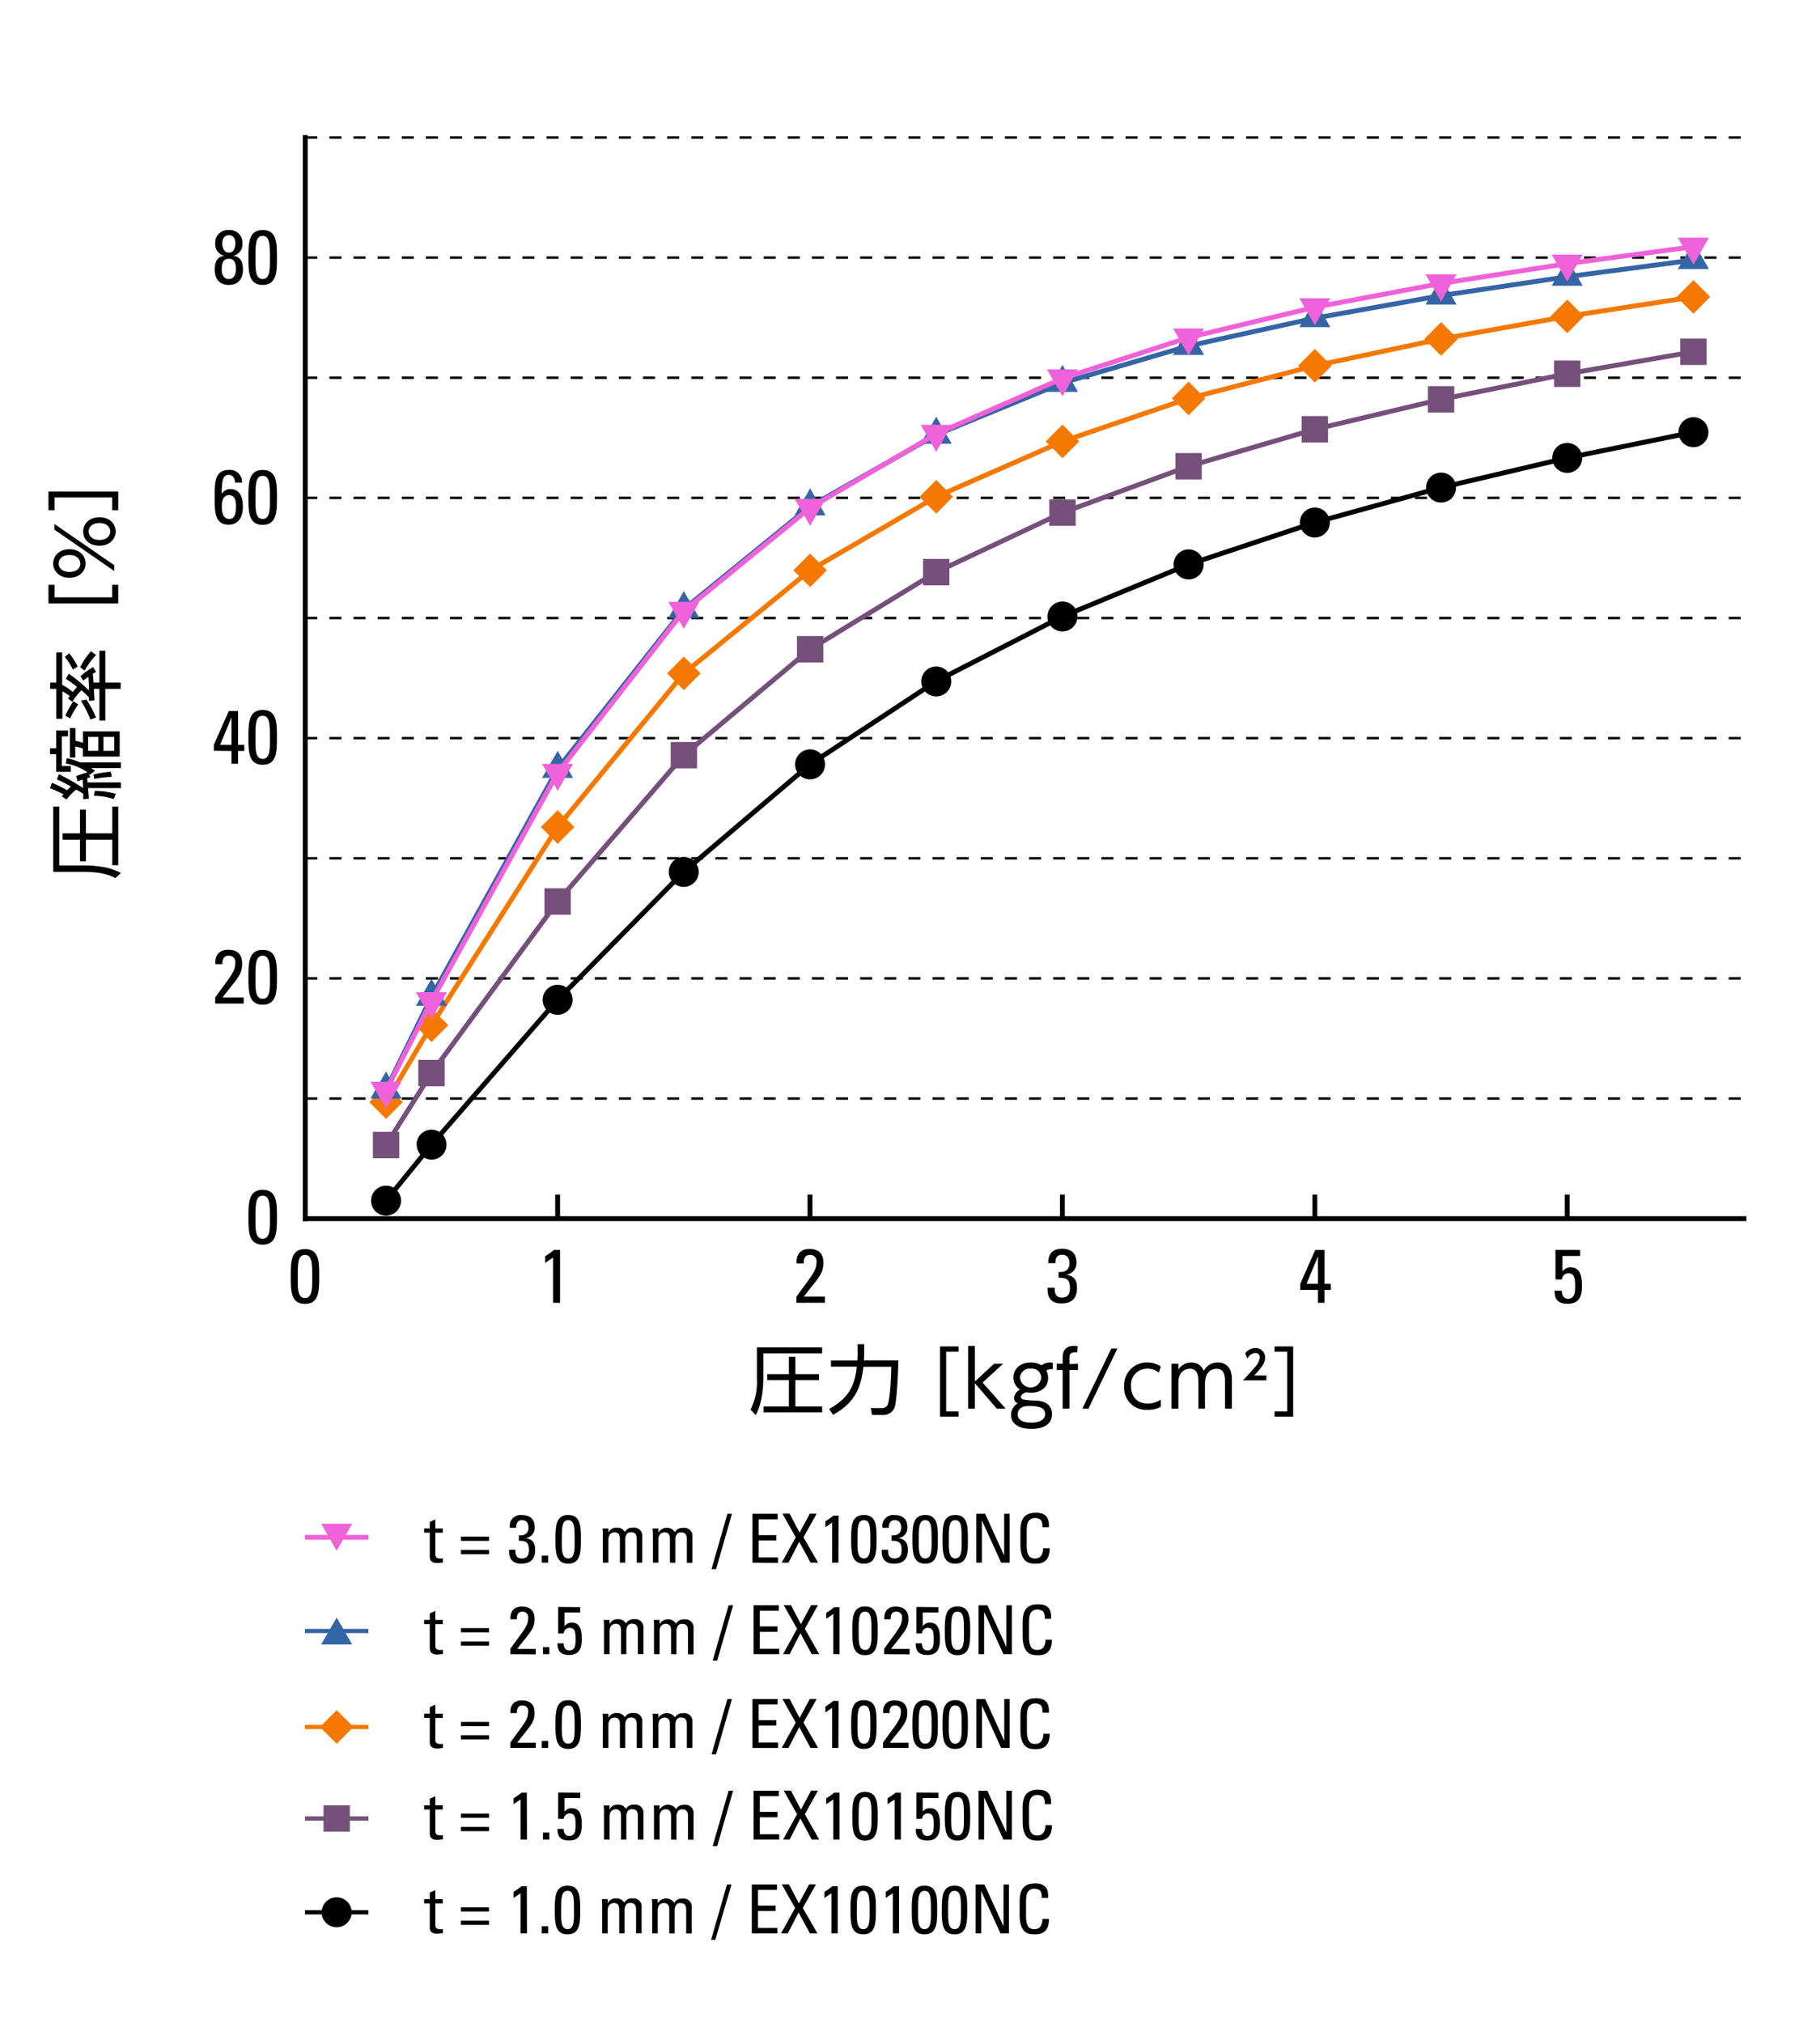 <svg id="Graph" xmlns="http://www.w3.org/2000/svg" viewBox="0 0 430 478"><defs><style>.cls-1,.cls-10,.cls-12,.cls-14,.cls-15,.cls-16,.cls-17,.cls-18,.cls-2,.cls-3,.cls-4,.cls-6,.cls-8{fill:none;}.cls-1,.cls-14,.cls-2,.cls-3,.cls-4{stroke:#000;}.cls-1{stroke-linecap:square;}.cls-1,.cls-14,.cls-15,.cls-16,.cls-17,.cls-2,.cls-3{stroke-miterlimit:10;}.cls-1,.cls-10,.cls-12,.cls-2,.cls-4,.cls-6,.cls-8{stroke-width:1.15px;}.cls-3{stroke-width:0.57px;stroke-dasharray:2.85 2.85;}.cls-10,.cls-12,.cls-18,.cls-4,.cls-6,.cls-8{stroke-linejoin:bevel;}.cls-11,.cls-13,.cls-5,.cls-9{fill-rule:evenodd;}.cls-15,.cls-6{stroke:#75507b;}.cls-7{fill:#75507b;}.cls-16,.cls-8{stroke:#f57900;}.cls-9{fill:#f57900;}.cls-10,.cls-17{stroke:#3465a4;}.cls-11{fill:#3465a4;}.cls-12,.cls-18{stroke:#ef62d9;}.cls-13{fill:#ef62d9;}.cls-18{stroke-width:1.13px;}</style></defs><path d="M194.24,318.36v1.42h-13.9v6c0,.58,0,5.46-1.8,8.56l-1.21-1.28a14.55,14.55,0,0,0,1.5-7.29v-7.42Zm-.74,7.72h-5.58v6.23h6.32v1.41H180.39v-1.41h6v-6.23h-5.1v-1.4h5.1v-4.11h1.53v4.11h5.58Z"/><path d="M202.59,317.6h1.58v2c0,.41,0,.93-.07,1.82h8.14c0,1.85-.31,9-.77,10.71a2.73,2.73,0,0,1-2.74,2.18H206l-.25-1.61h2.59a1.38,1.38,0,0,0,1.46-1c.54-1.62.76-6.82.79-8.77H204c-.54,4.49-1.71,8.37-7.19,11.36l-.91-1.38c5.33-2.94,6.1-6.43,6.53-10h-6.1v-1.47h6.23c0-.42.07-1,.07-1.9Z"/><path d="M226.47,318.13v1.24h-2.93v14.12h2.93v1.24H222.1v-16.6Z"/><path d="M230.34,326.41l4.52-4.2H237l-4.85,4.47,5.44,6.14h-2.11l-5.15-6v6h-1.6V318h1.6Z"/><path d="M248.74,323.53a2.34,2.34,0,0,0-1.53.28,4,4,0,0,1,.42,1.8c0,2.72-2.53,3.46-4,3.46a6.41,6.41,0,0,1-1.15-.12c-.7.19-1.28.68-1.28,1.09a.66.66,0,0,0,.49.6,14.09,14.09,0,0,0,2.77.27c1,0,4.09.21,4.09,3.22,0,3.48-4.15,3.48-4.88,3.48-3.5,0-4.81-1.64-4.81-3.3a3.22,3.22,0,0,1,1.58-2.72,1.47,1.47,0,0,1-.86-1.31,2.54,2.54,0,0,1,1.4-1.95,3.41,3.41,0,0,1-1.53-2.9c0-2.05,1.68-3.51,4.11-3.51a4.91,4.91,0,0,1,2.52.67,3.27,3.27,0,0,1,2-.67,1.94,1.94,0,0,1,.66.09ZM243,332.2c-2.56,0-2.56,1.79-2.56,2,0,1.71,2.07,1.93,3.21,1.93,2,0,3.27-.74,3.27-2C246.92,332.64,245.66,332.2,243,332.2Zm-2-6.66a2.51,2.51,0,0,0,5,0,2.16,2.16,0,0,0-2.43-2.15A2.25,2.25,0,0,0,241,325.54Z"/><path d="M254.68,322.21v1.5h-2v9.11h-1.61v-9.11h-1.4v-1.5h1.4V321c0-.9,0-3,2.72-3a4.85,4.85,0,0,1,.83.09l-.12,1.44a3.7,3.7,0,0,0-.53,0c-1.29,0-1.29.72-1.29,1.49v1.26Z"/><path d="M264,318.63l-6.84,14.19h-1.44l6.84-14.19Z"/><path d="M274.25,332.38a6.07,6.07,0,0,1-3.12.72,5.16,5.16,0,0,1-5.53-5.51,5.35,5.35,0,0,1,5.46-5.67,5.55,5.55,0,0,1,3.19.94l-.45,1.48a3.92,3.92,0,0,0-2.67-.94,3.77,3.77,0,0,0-3.91,4.12c0,2.38,1.36,4.11,3.95,4.11a5.49,5.49,0,0,0,3.08-.94Z"/><path d="M283.14,332.82v-6.13c0-1.58-.16-3.29-2-3.29-1.06,0-2.73.68-2.73,3.2v6.22h-1.62V322.21h1.62v1.42a3.52,3.52,0,0,1,3-1.71,3.05,3.05,0,0,1,3,2,3.62,3.62,0,0,1,3.33-2,3.05,3.05,0,0,1,3.1,2.27,8.14,8.14,0,0,1,.21,2.34v6.29h-1.62v-6.11c0-1.33,0-3.29-2-3.29-.58,0-2.74.2-2.74,3.53v5.87Z"/><path d="M299.21,325v1.15h-5.56c.83-.85,2.1-2.23,2.86-3.15a3.8,3.8,0,0,0,1.13-2.18,1,1,0,0,0-1.08-1.13,2.18,2.18,0,0,0-1.83,1.31l-.52-1.24a2.88,2.88,0,0,1,2.37-1.23,2.17,2.17,0,0,1,2.31,2.24c0,1.17-.54,2-2.56,4.23Z"/><path d="M305.53,334.73h-4.4v-1.24h3V319.37h-3v-1.24h4.4Z"/><path d="M12.58,190.57H14v13.9h6c.57,0,5.45,0,8.55,1.8l-1.28,1.21C25.94,206.76,23.9,206,20,206H12.58Zm7.72.74v5.58h6.23v-6.32h1.41v13.85H26.53v-6H20.3v5.1H18.9v-5.1H14.79v-1.53H18.9v-5.58Z"/><path d="M15.77,179.13a15.5,15.5,0,0,1,3.11,1h9.69v1.35H21.51c.31.18.47.31.94.63l-1.16.9c-.16-.12-.19-.16-.27-.21l.29.88c-.23.05-.34.07-.72.18l.09,1h7.89v1.35H20.81c0,.29.18,2.34.18,2.49l-1.32.14c0-.32,0-.42,0-1.28-.49-.32-.6-.4-1.68-1a17.39,17.39,0,0,0-2.27,2.32l-1.11-.7a3.66,3.66,0,0,1,.39-.51,27,27,0,0,0-3.18-1.42l.43-1.31a30.62,30.62,0,0,1,3.6,1.78c.47-.45.65-.65.9-.88a33.55,33.55,0,0,0-3.3-1.68l.47-1.24a53.17,53.17,0,0,1,5.71,3.28l-.11-2c-.59.2-.79.26-1.19.42L18,183.38a20.49,20.49,0,0,1,2.7-.88,13.12,13.12,0,0,0-5.17-2.11Zm-3.95-2.34h1.46v-4.18h2.79V174H14.6v7h2.14v1.37H13.28v-4.15H11.82Zm6-4.74V175c.83.22,1.21.32,1.78.5v-2.68h8.68v5.94H19.56v-1.91c-.41-.16-1.47-.41-1.78-.48V179H16.52v-7Zm3,2.07v3.28h2.41v-3.28Zm5.6,9.42a31.6,31.6,0,0,0-4.16.49L22.09,183a26.92,26.92,0,0,1,4.08-.66Zm.45,5.27a14.61,14.61,0,0,0-4.67-.77l.17-1.17a17.65,17.65,0,0,1,5,.7Zm-2.43-14.69v3.28H27v-3.28Z"/><path d="M23.49,161.27v-7.52h1.39v7.52H28.5v1.5H24.88v7.47H23.49v-7.47h-1.3c0,.3.13,2.64.13,2.72l-1.3.1c0-.3,0-.36,0-.82a22.41,22.41,0,0,0-1.79-1.68,16.39,16.39,0,0,0-2.16,2.74l-1-.78c.14-.21.27-.37.41-.59a9.76,9.76,0,0,0-1.74-1.1v6.47H13.3v-7.06H11.86v-1.5H13.3v-7.11h1.39v7.65a14,14,0,0,1,2.5,1.68c.3-.36.57-.69,1-1.19a25.13,25.13,0,0,0-2.64-1.91l.7-1.21A36.83,36.83,0,0,1,21,163.13c0-1.17,0-1.59-.12-3.21a12.89,12.89,0,0,0-1.21.92L19,159.78A18.43,18.43,0,0,1,22,157.62l.71,1.15c-.35.18-.49.25-.78.43,0,.27.11.83.18,2.07Zm-6.27-3.06a14.29,14.29,0,0,0-1.92-3l1.06-.87a19.57,19.57,0,0,1,2,3.14Zm1.28,8.25a16.37,16.37,0,0,0-1.92,3.31l-1.14-.67a19.89,19.89,0,0,1,1.91-3.42Zm4.2-11.69a16.87,16.87,0,0,0-2.7,3.68l-1.07-.81a19.45,19.45,0,0,1,2.56-3.77ZM21.35,170a25.34,25.34,0,0,0-2.23-4.43l1.29-.27a24,24,0,0,1,2.29,4.25Z"/><path d="M26.5,138.18h1.44v4.39H11.45v-4.39h1.44v2.95H26.5Z"/><path d="M12.56,133.14c0-1.76,1.4-3.37,3.84-3.37s3.83,1.59,3.83,3.37-1.44,3.38-3.83,3.38S12.56,134.92,12.56,133.14Zm.29-8V123.8L27,133.55v1.37Zm6.1,8c0-.83-.59-2-2.55-2s-2.56,1.19-2.56,2c0,1.08.9,2,2.56,2C18.34,135.17,19,134,19,133.14Zm.7-7.56c0-1.77,1.41-3.37,3.84-3.37s3.84,1.57,3.84,3.37-1.45,3.36-3.84,3.36S19.65,127.49,19.65,125.58Zm6.4,0c0-.83-.6-2-2.56-2s-2.56,1.17-2.56,2,.63,2,2.56,2S26.05,126.42,26.05,125.58Z"/><path d="M12.89,120.54H11.45v-4.39H27.94v4.39H26.5v-3H12.89Z"/><path d="M50.84,237.12v-1.44c3.66-5.11,4.74-6.05,4.74-8.21A1.45,1.45,0,0,0,54,225.82c-1.24,0-1.48,1-1.46,2H50.88c-.14-2.07.9-3.42,3-3.42s3.33,1,3.33,3.28c0,2.79-1.41,3.72-4.63,8h5v1.44Z"/><path d="M65.43,230.93c0,3.26,0,6.46-3.37,6.46s-3.37-3.2-3.37-6.46,0-6.5,3.37-6.5S65.43,227.56,65.43,230.93Zm-5.08.32c0,2.11-.13,4.76,1.71,4.76s1.71-2.65,1.71-4.76c0-3.36,0-5.43-1.71-5.43S60.35,227.89,60.35,231.25Z"/><path d="M65.43,287.62c0,3.26,0,6.47-3.37,6.47s-3.37-3.21-3.37-6.47,0-6.5,3.37-6.5S65.43,284.26,65.43,287.62Zm-5.08.33c0,2.1-.13,4.75,1.71,4.75s1.71-2.65,1.71-4.75c0-3.37,0-5.44-1.71-5.44S60.35,284.58,60.35,288Z"/><path d="M50.72,117.54c0-3.36-.06-6.5,3.36-6.5a2.83,2.83,0,0,1,3.1,3H55.53c0-.87-.47-1.84-1.46-1.84-1.35,0-1.69,1.19-1.69,4.52h0a2.33,2.33,0,0,1,2-1.17c1.6,0,3,.94,3,4.19,0,2.24-.9,4.22-3.34,4.22C50.7,124,50.72,120.8,50.72,117.54Zm3.46,5.08c1.35,0,1.58-1.47,1.58-3.11,0-1.14-.25-2.52-1.69-2.52s-1.66,1.58-1.66,2.7S52.57,122.62,54.18,122.62Z"/><path d="M65.43,117.54c0,3.26,0,6.47-3.37,6.47s-3.37-3.21-3.37-6.47,0-6.5,3.37-6.5S65.43,114.18,65.43,117.54Zm-5.08.33c0,2.11-.13,4.75,1.71,4.75s1.71-2.64,1.71-4.75c0-3.37,0-5.44-1.71-5.44S60.35,114.5,60.35,117.87Z"/><path d="M50.52,177.39V176l3.53-8h2.2v8h1.47v1.44H56.25v3H54.7v-3ZM54.7,176v-6.5h0L52,176Z"/><path d="M65.43,174.24c0,3.26,0,6.46-3.37,6.46s-3.37-3.2-3.37-6.46,0-6.5,3.37-6.5S65.43,170.87,65.43,174.24Zm-5.08.32c0,2.11-.13,4.76,1.71,4.76s1.71-2.65,1.71-4.76c0-3.37,0-5.44-1.71-5.44S60.35,171.19,60.35,174.56Z"/><path d="M55.09,60.44c1.84.18,2.31,1.62,2.31,3.24,0,2.25-1.15,3.64-3.33,3.64s-3.33-1.39-3.33-3.64c0-1.62.46-3.06,2.3-3.24v0a2.74,2.74,0,0,1-2.18-2.94,2.93,2.93,0,0,1,3.21-3.13,2.93,2.93,0,0,1,3.2,3.13,2.74,2.74,0,0,1-2.18,2.94Zm.65,3.26c0-1.12-.12-2.56-1.67-2.56s-1.68,1.44-1.68,2.56.44,2.23,1.68,2.23S55.74,64.78,55.74,63.7Zm-.12-6.27c0-.94-.49-1.87-1.55-1.87s-1.55.93-1.55,1.87.31,2.27,1.55,2.27S55.62,58.35,55.62,57.43Z"/><path d="M65.43,60.85c0,3.26,0,6.47-3.37,6.47s-3.37-3.21-3.37-6.47,0-6.5,3.37-6.5S65.43,57.48,65.43,60.85Zm-5.08.33c0,2.1-.13,4.75,1.71,4.75s1.71-2.65,1.71-4.75c0-3.37,0-5.44-1.71-5.44S60.35,57.81,60.35,61.18Z"/><path d="M75.42,301.62c0,3.26,0,6.47-3.37,6.47s-3.36-3.21-3.36-6.47-.06-6.5,3.36-6.5S75.42,298.26,75.42,301.62Zm-5.08.33c0,2.1-.12,4.75,1.71,4.75s1.72-2.65,1.72-4.75c0-3.37,0-5.44-1.72-5.44S70.34,298.58,70.34,302Z"/><path d="M132.32,307.82h-1.66V297.14l-1.87,1.26v-1.58a17.53,17.53,0,0,0,2.11-1.5h1.42Z"/><path d="M250.11,300.54c1.49.13,2.56-.47,2.56-2.07,0-1.13-.51-2-1.73-2-1.37,0-1.59,1-1.57,2h-1.66c-.12-2.12.9-3.42,3.23-3.42,2.12,0,3.38,1.06,3.38,3.24a2.73,2.73,0,0,1-2.47,2.9v0c2,.27,2.6,1.31,2.6,3.19,0,2.43-1.32,3.6-3.71,3.6-3.49,0-3.22-3-3.22-3.71h1.65c0,1.24.22,2.32,1.71,2.32s1.91-.92,1.91-2.25c0-2-.75-2.45-2.68-2.45Z"/><path d="M188.17,307.82v-1.44c3.66-5.12,4.74-6.05,4.74-8.21a1.45,1.45,0,0,0-1.55-1.66c-1.25,0-1.48,1-1.46,2h-1.69c-.15-2.07.9-3.42,3-3.42s3.33,1,3.33,3.28c0,2.79-1.4,3.73-4.63,8h5v1.44Z"/><path d="M307.21,304.77v-1.44l3.53-8h2.2v8h1.48v1.44h-1.48v3.05h-1.55v-3.05Zm4.18-1.44v-6.5h0l-2.7,6.5Z"/><path d="M373.33,295.32v1.44h-4.18v3.64l0,0a2.29,2.29,0,0,1,2-.93c1.78,0,2.61,1.33,2.61,4.21,0,2-.25,4.38-3.39,4.38-2.59,0-3.08-1.43-3.08-3.1H369c0,1,.38,1.89,1.48,1.89,1.56,0,1.67-1.53,1.67-2.75,0-1.82-.05-3.25-1.6-3.25a1.54,1.54,0,0,0-1.53,1.46H367.5v-7Z"/><line class="cls-1" x1="72.12" y1="287.94" x2="412.03" y2="287.94"/><line class="cls-2" x1="131.75" y1="287.94" x2="131.75" y2="282.27"/><line class="cls-2" x1="191.37" y1="287.94" x2="191.37" y2="282.27"/><line class="cls-2" x1="251" y1="287.94" x2="251" y2="282.27"/><line class="cls-2" x1="310.65" y1="287.94" x2="310.65" y2="282.27"/><line class="cls-2" x1="370.28" y1="287.94" x2="370.28" y2="282.27"/><line class="cls-1" x1="72.12" y1="287.94" x2="72.12" y2="32.49"/><line class="cls-3" x1="72.12" y1="259.56" x2="412.03" y2="259.56"/><line class="cls-3" x1="72.12" y1="231.17" x2="412.03" y2="231.17"/><line class="cls-3" x1="72.12" y1="202.79" x2="412.03" y2="202.79"/><line class="cls-3" x1="72.12" y1="174.41" x2="412.03" y2="174.41"/><line class="cls-3" x1="72.12" y1="146.02" x2="412.03" y2="146.02"/><line class="cls-3" x1="72.12" y1="117.64" x2="412.03" y2="117.64"/><line class="cls-3" x1="72.12" y1="89.25" x2="412.03" y2="89.25"/><line class="cls-3" x1="72.12" y1="60.87" x2="412.03" y2="60.87"/><line class="cls-3" x1="72.12" y1="32.49" x2="412.03" y2="32.49"/><polyline class="cls-4" points="91.21 283.68 101.95 270.46 131.75 236.23 161.57 205.97 191.4 180.59 221.2 160.95 251.03 145.65 280.82 133.36 310.65 123.46 340.48 115.2 370.28 108.19 400.1 102.11"/><path class="cls-5" d="M87.67,283.68a3.54,3.54,0,1,1,3.54,3.55,3.53,3.53,0,0,1-3.54-3.55Z"/><path class="cls-5" d="M98.41,270.46A3.54,3.54,0,1,1,102,274a3.53,3.53,0,0,1-3.54-3.55Z"/><path class="cls-5" d="M128.21,236.23a3.54,3.54,0,1,1,3.54,3.54,3.53,3.53,0,0,1-3.54-3.54Z"/><path class="cls-5" d="M158,206a3.54,3.54,0,1,1,3.54,3.55A3.54,3.54,0,0,1,158,206Z"/><path class="cls-5" d="M187.86,180.59a3.54,3.54,0,1,1,3.54,3.55,3.52,3.52,0,0,1-3.54-3.55Z"/><path class="cls-5" d="M217.66,161a3.54,3.54,0,1,1,3.54,3.55,3.53,3.53,0,0,1-3.54-3.55Z"/><path class="cls-5" d="M247.49,145.65A3.54,3.54,0,1,1,251,149.2a3.53,3.53,0,0,1-3.54-3.55Z"/><path class="cls-5" d="M277.28,133.36a3.55,3.55,0,1,1,3.54,3.55,3.54,3.54,0,0,1-3.54-3.55Z"/><path class="cls-5" d="M307.11,123.46a3.54,3.54,0,1,1,3.54,3.54,3.53,3.53,0,0,1-3.54-3.54Z"/><path class="cls-5" d="M336.94,115.2a3.54,3.54,0,1,1,3.54,3.54,3.53,3.53,0,0,1-3.54-3.54Z"/><path class="cls-5" d="M366.74,108.19a3.54,3.54,0,1,1,3.54,3.54,3.52,3.52,0,0,1-3.54-3.54Z"/><path class="cls-5" d="M396.56,102.11a3.54,3.54,0,1,1,3.54,3.55,3.54,3.54,0,0,1-3.54-3.55Z"/><polyline class="cls-6" points="91.21 270.54 101.95 253.54 131.75 213.01 161.57 178.44 191.4 153.4 221.2 135.18 251.03 121.13 280.82 110.17 310.65 101.43 340.48 94.36 370.28 88.32 400.1 83.12"/><rect class="cls-7" x="88.1" y="267.42" width="6.23" height="6.24"/><rect class="cls-7" x="98.83" y="250.42" width="6.23" height="6.24"/><rect class="cls-7" x="128.63" y="209.89" width="6.23" height="6.24"/><rect class="cls-7" x="158.46" y="175.31" width="6.23" height="6.24"/><rect class="cls-7" x="188.29" y="150.28" width="6.23" height="6.24"/><rect class="cls-7" x="218.08" y="132.06" width="6.23" height="6.24"/><rect class="cls-7" x="247.91" y="118.01" width="6.23" height="6.24"/><rect class="cls-7" x="277.71" y="107.05" width="6.23" height="6.24"/><rect class="cls-7" x="307.54" y="98.31" width="6.23" height="6.24"/><rect class="cls-7" x="337.36" y="91.24" width="6.23" height="6.24"/><rect class="cls-7" x="367.16" y="85.19" width="6.23" height="6.24"/><rect class="cls-7" x="396.99" y="80" width="6.23" height="6.24"/><polyline class="cls-8" points="91.21 260.41 101.95 242.24 131.75 195.41 161.57 159.11 191.4 134.75 221.2 117.38 251.03 104.3 280.82 94.14 310.65 86.42 340.48 80.09 370.28 74.75 400.1 70.15"/><polygon class="cls-9" points="91.21 256.44 95.18 260.41 91.21 264.38 87.25 260.41 91.21 256.44 91.21 256.44"/><polygon class="cls-9" points="101.95 238.27 105.92 242.24 101.95 246.22 97.98 242.24 101.95 238.27 101.95 238.27"/><polygon class="cls-9" points="131.75 191.44 135.71 195.41 131.75 199.38 127.78 195.41 131.75 191.44 131.75 191.44"/><polygon class="cls-9" points="161.57 155.13 165.54 159.11 161.57 163.08 157.61 159.11 161.57 155.13 161.57 155.13"/><polygon class="cls-9" points="191.4 130.78 195.37 134.75 191.4 138.73 187.44 134.75 191.4 130.78 191.4 130.78"/><polygon class="cls-9" points="221.2 113.41 225.16 117.38 221.2 121.36 217.23 117.38 221.2 113.41 221.2 113.41"/><polygon class="cls-9" points="251.03 100.32 254.99 104.3 251.03 108.27 247.06 104.3 251.03 100.32 251.03 100.32"/><polygon class="cls-9" points="280.82 90.16 284.79 94.14 280.82 98.11 276.86 94.14 280.82 90.16 280.82 90.16"/><polygon class="cls-9" points="310.65 82.44 314.62 86.42 310.65 90.39 306.69 86.42 310.65 82.44 310.65 82.44"/><polygon class="cls-9" points="340.48 76.11 344.44 80.09 340.48 84.06 336.51 80.09 340.48 76.11 340.48 76.11"/><polygon class="cls-9" points="370.28 70.78 374.24 74.75 370.28 78.72 366.31 74.75 370.28 70.78 370.28 70.78"/><polygon class="cls-9" points="400.1 66.18 404.07 70.15 400.1 74.13 396.14 70.15 400.1 66.18 400.1 66.18"/><polyline class="cls-10" points="91.21 257.43 101.95 235.52 131.75 181.67 161.57 143.92 191.4 119.65 221.2 102.71 251.03 90.47 280.82 81.73 310.65 75.17 340.48 69.84 370.28 65.38 400.1 61.44"/><polygon class="cls-11" points="91.21 253.17 94.87 259.56 87.53 259.56 91.21 253.17 91.21 253.17"/><polygon class="cls-11" points="101.95 231.26 105.6 237.65 98.27 237.65 101.95 231.26 101.95 231.26"/><polygon class="cls-11" points="131.75 177.41 135.4 183.8 128.06 183.8 131.75 177.41 131.75 177.41"/><polygon class="cls-11" points="161.57 139.66 165.23 146.05 157.89 146.05 161.57 139.66 161.57 139.66"/><polygon class="cls-11" points="191.4 115.39 195.06 121.78 187.72 121.78 191.4 115.39 191.4 115.39"/><polygon class="cls-11" points="221.2 98.45 224.85 104.84 217.52 104.84 221.2 98.45 221.2 98.45"/><polygon class="cls-11" points="251.03 86.22 254.68 92.6 247.34 92.6 251.03 86.22 251.03 86.22"/><polygon class="cls-11" points="280.82 77.47 284.48 83.86 277.14 83.86 280.82 77.47 280.82 77.47"/><polygon class="cls-11" points="310.65 70.92 314.31 77.3 306.97 77.3 310.65 70.92 310.65 70.92"/><polygon class="cls-11" points="340.48 65.58 344.13 71.97 336.8 71.97 340.48 65.58 340.48 65.58"/><polygon class="cls-11" points="370.28 61.13 373.93 67.51 366.59 67.51 370.28 61.13 370.28 61.13"/><polygon class="cls-11" points="400.1 57.18 403.76 63.57 396.42 63.57 400.1 57.18 400.1 57.18"/><polyline class="cls-12" points="91.21 257.71 101.95 236.57 131.75 182.61 161.57 144.32 191.4 119.99 221.2 102.51 251.03 89.4 280.82 79.75 310.65 72.59 340.48 66.97 370.28 62.29 400.1 58.29"/><polygon class="cls-13" points="91.21 261.97 94.87 255.58 87.53 255.58 91.21 261.97 91.21 261.97"/><polygon class="cls-13" points="101.95 240.82 105.6 234.44 98.27 234.44 101.95 240.82 101.95 240.82"/><polygon class="cls-13" points="131.75 186.87 135.4 180.48 128.06 180.48 131.75 186.87 131.75 186.87"/><polygon class="cls-13" points="161.57 148.58 165.23 142.19 157.89 142.19 161.57 148.58 161.57 148.58"/><polygon class="cls-13" points="191.4 124.25 195.06 117.86 187.72 117.86 191.4 124.25 191.4 124.25"/><polygon class="cls-13" points="221.2 106.77 224.85 100.38 217.52 100.38 221.2 106.77 221.2 106.77"/><polygon class="cls-13" points="251.03 93.65 254.68 87.27 247.34 87.27 251.03 93.65 251.03 93.65"/><polygon class="cls-13" points="280.82 84 284.48 77.62 277.14 77.62 280.82 84 280.82 84"/><polygon class="cls-13" points="310.65 76.85 314.31 70.46 306.97 70.46 310.65 76.85 310.65 76.85"/><polygon class="cls-13" points="340.48 71.23 344.13 64.84 336.8 64.84 340.48 71.23 340.48 71.23"/><polygon class="cls-13" points="370.28 66.55 373.93 60.16 366.59 60.16 370.28 66.55 370.28 66.55"/><polygon class="cls-13" points="400.1 62.54 403.76 56.16 396.42 56.16 400.1 62.54 400.1 62.54"/><line class="cls-14" x1="72.05" y1="451.82" x2="87.05" y2="451.82"/><path class="cls-5" d="M76,451.82a3.54,3.54,0,1,1,3.54,3.55A3.52,3.52,0,0,1,76,451.82Z"/><line class="cls-15" x1="72.05" y1="429.67" x2="87.05" y2="429.67"/><rect class="cls-7" x="76.43" y="426.55" width="6.24" height="6.24"/><line class="cls-16" x1="72.04" y1="408.05" x2="87.04" y2="408.05"/><polygon class="cls-9" points="79.55 404.08 83.52 408.05 79.55 412.02 75.58 408.05 79.55 404.08 79.55 404.08"/><line class="cls-17" x1="72.05" y1="385.37" x2="87.05" y2="385.37"/><polygon class="cls-11" points="79.55 382.19 83.21 388.56 75.87 388.56 79.55 382.19 79.55 382.19"/><line class="cls-18" x1="87.04" y1="363.22" x2="72.04" y2="363.22"/><polygon class="cls-13" points="79.54 366.41 75.88 360.03 83.22 360.03 79.54 366.41 79.54 366.41"/><path d="M101.54,448.73v-1.55l1.31-.59v2.14h1.76v1h-1.76v4.94c0,.52,0,1.17,1.2,1.17.1,0,.3,0,.59-.06v1c-.43,0-.86.13-1.29.13-1.25,0-1.81-.51-1.81-1.44v-5.74h-1.33v-1Z"/><path d="M115.53,451.66h-6.62v-1h6.62Zm0,3.15h-6.62v-1h6.62Z"/><path d="M124.51,456.81H123v-9.49l-1.66,1.12V447a14,14,0,0,0,1.87-1.33h1.26Z"/><path d="M129.52,456.81H128v-1.67h1.51Z"/><path d="M137.08,451.31c0,2.89,0,5.74-3,5.74s-3-2.85-3-5.74,0-5.78,3-5.78S137.08,448.32,137.08,451.31Zm-4.51.28c0,1.87-.11,4.23,1.52,4.23s1.52-2.36,1.52-4.23c0-3,0-4.83-1.52-4.83S132.57,448.6,132.57,451.59Z"/><path d="M146.3,456.81v-5.6c0-.82-.22-1.57-1.28-1.57a1.49,1.49,0,0,0-1.13.55,2.42,2.42,0,0,0-.31,1.18v5.44h-1.31v-6.4c0-.56,0-1.12-.08-1.68h1.39v1h0a2,2,0,0,1,2-1.17,2,2,0,0,1,1.89,1,1.94,1.94,0,0,1,1.92-1,1.91,1.91,0,0,1,2.2,2.1v6.14h-1.31v-5.6c0-.82-.22-1.57-1.28-1.57a1.18,1.18,0,0,0-1,.31,2.13,2.13,0,0,0-.45,1.42v5.44Z"/><path d="M158.12,456.81v-5.6c0-.82-.23-1.57-1.28-1.57a1.51,1.51,0,0,0-1.14.55,2.39,2.39,0,0,0-.3,1.18v5.44h-1.31v-6.4c0-.56,0-1.12-.08-1.68h1.39v1h0a2.28,2.28,0,0,1,3.9-.13,2,2,0,0,1,1.92-1,1.91,1.91,0,0,1,2.21,2.1v6.14h-1.31v-5.6c0-.82-.23-1.57-1.28-1.57a1.17,1.17,0,0,0-1,.31,2.08,2.08,0,0,0-.45,1.42v5.44Z"/><path d="M169,458.34H168l3.76-13.08h1.07Z"/><path d="M177.62,456.81V445.26h5.95v1.28h-4.48v3.71h4.16v1.28h-4.16v4h4.57v1.28Z"/><path d="M193.13,456.81h-1.78l-2.68-4.94-2.54,4.94h-1.6l3.32-6-3.15-5.57h1.7l2.36,4.48,2.4-4.48h1.62l-3.11,5.57Z"/><path d="M197.92,456.81h-1.47v-9.49l-1.66,1.12V447a14,14,0,0,0,1.87-1.33h1.26Z"/><path d="M206.94,451.31c0,2.89,0,5.74-3,5.74s-3-2.85-3-5.74-.05-5.78,3-5.78S206.94,448.32,206.94,451.31Zm-4.51.28c0,1.87-.11,4.23,1.52,4.23s1.52-2.36,1.52-4.23c0-3,0-4.83-1.52-4.83S202.43,448.6,202.43,451.59Z"/><path d="M212.41,456.81h-1.47v-9.49l-1.67,1.12V447a13.42,13.42,0,0,0,1.87-1.33h1.27Z"/><path d="M221.42,451.31c0,2.89,0,5.74-3,5.74s-3-2.85-3-5.74-.05-5.78,3-5.78S221.42,448.32,221.42,451.31Zm-4.51.28c0,1.87-.11,4.23,1.52,4.23s1.52-2.36,1.52-4.23c0-3,0-4.83-1.52-4.83S216.91,448.6,216.91,451.59Z"/><path d="M228.52,451.31c0,2.89,0,5.74-3,5.74s-3-2.85-3-5.74,0-5.78,3-5.78S228.52,448.32,228.52,451.31Zm-4.51.28c0,1.87-.11,4.23,1.52,4.23s1.52-2.36,1.52-4.23c0-3,0-4.83-1.52-4.83S224,448.6,224,451.59Z"/><path d="M238.37,445.26v11.55h-2l-4.55-10h0v10h-1.31V445.26h2.08l4.5,9.88h0v-9.88Z"/><path d="M246.12,448.44a2.7,2.7,0,0,0-.33-1.68,2,2,0,0,0-1.3-.49,1.8,1.8,0,0,0-1.74.89c-.05.13-.34.42-.34,2.4v3.09c0,2.83.93,3.17,2.06,3.17.45,0,1.81-.16,1.83-2.42h1.52c.06,3.65-2.51,3.65-3.27,3.65-1.43,0-3.64-.1-3.64-4.58v-3.26c0-3.26,1.44-4.19,3.71-4.19s3.17,1.18,3,3.42Z"/><path d="M101.54,426.58V425l1.31-.59v2.14h1.76v1h-1.76v4.94c0,.52,0,1.17,1.2,1.17.1,0,.3,0,.59-.06v1c-.43,0-.86.13-1.29.13-1.25,0-1.81-.51-1.81-1.44v-5.74h-1.33v-1Z"/><path d="M115.53,429.51h-6.62v-1h6.62Zm0,3.15h-6.62v-1h6.62Z"/><path d="M124.51,434.66H123v-9.49l-1.66,1.12v-1.4a14,14,0,0,0,1.87-1.33h1.26Z"/><path d="M129.79,434.66h-1.5V433h1.5Z"/><path d="M137.09,423.56v1.28h-3.71v3.23l0,0a2,2,0,0,1,1.76-.83c1.58,0,2.31,1.18,2.31,3.74,0,1.78-.22,3.89-3,3.89-2.3,0-2.74-1.27-2.74-2.75h1.47c0,.86.34,1.67,1.32,1.67,1.39,0,1.48-1.35,1.48-2.44,0-1.62,0-2.88-1.42-2.88a1.37,1.37,0,0,0-1.36,1.29h-1.33v-6.23Z"/><path d="M146.73,434.66v-5.6c0-.82-.22-1.57-1.27-1.57a1.49,1.49,0,0,0-1.14.55,2.39,2.39,0,0,0-.3,1.18v5.44H142.7v-6.4c0-.56,0-1.12-.08-1.68H144v1h0a1.94,1.94,0,0,1,2-1.17,2,2,0,0,1,1.89,1,1.94,1.94,0,0,1,1.92-1,1.91,1.91,0,0,1,2.21,2.1v6.14h-1.32v-5.6c0-.82-.22-1.57-1.28-1.57a1.18,1.18,0,0,0-1,.31,2.12,2.12,0,0,0-.44,1.42v5.44Z"/><path d="M158.55,434.66v-5.6c0-.82-.22-1.57-1.28-1.57a1.53,1.53,0,0,0-1.14.55,2.39,2.39,0,0,0-.3,1.18v5.44h-1.31v-6.4c0-.56,0-1.12-.08-1.68h1.39v1h0a2.28,2.28,0,0,1,3.9-.13,2,2,0,0,1,1.92-1,1.91,1.91,0,0,1,2.21,2.1v6.14h-1.31v-5.6c0-.82-.23-1.57-1.28-1.57a1.17,1.17,0,0,0-1,.31,2.08,2.08,0,0,0-.45,1.42v5.44Z"/><path d="M169.45,436.19h-1.07l3.76-13.08h1.07Z"/><path d="M178.05,434.66V423.11H184v1.28h-4.48v3.71h4.16v1.28h-4.16v4h4.58v1.28Z"/><path d="M193.56,434.66h-1.77l-2.69-5-2.54,5H185l3.32-6-3.15-5.57h1.7l2.36,4.48,2.4-4.48h1.62l-3.1,5.57Z"/><path d="M198.36,434.66h-1.48v-9.49l-1.66,1.12v-1.4a14,14,0,0,0,1.87-1.33h1.27Z"/><path d="M207.37,429.16c0,2.89,0,5.74-3,5.74s-3-2.85-3-5.74,0-5.78,3-5.78S207.37,426.17,207.37,429.16Zm-4.51.28c0,1.87-.11,4.23,1.52,4.23s1.52-2.36,1.52-4.23c0-3,0-4.83-1.52-4.83S202.86,426.45,202.86,429.44Z"/><path d="M212.84,434.66h-1.47v-9.49l-1.67,1.12v-1.4a14.09,14.09,0,0,0,1.88-1.33h1.26Z"/><path d="M221.71,423.56v1.28H218v3.23l0,0a2,2,0,0,1,1.76-.83c1.59,0,2.32,1.18,2.32,3.74,0,1.78-.22,3.89-3,3.89-2.31,0-2.74-1.27-2.74-2.75h1.47c0,.86.34,1.67,1.31,1.67,1.39,0,1.49-1.35,1.49-2.44,0-1.62,0-2.88-1.42-2.88a1.37,1.37,0,0,0-1.36,1.29h-1.33v-6.23Z"/><path d="M229.22,429.16c0,2.89,0,5.74-3,5.74s-3-2.85-3-5.74,0-5.78,3-5.78S229.22,426.17,229.22,429.16Zm-4.5.28c0,1.87-.12,4.23,1.51,4.23s1.52-2.36,1.52-4.23c0-3,0-4.83-1.52-4.83S224.72,426.45,224.72,429.44Z"/><path d="M239.07,423.11v11.55h-2l-4.56-10h0v10h-1.31V423.11h2.08l4.49,9.88h0v-9.88Z"/><path d="M246.83,426.29a2.77,2.77,0,0,0-.34-1.68,2,2,0,0,0-1.3-.49,1.8,1.8,0,0,0-1.74.89c0,.13-.33.42-.33,2.4v3.09c0,2.83.92,3.17,2.06,3.17.45,0,1.81-.17,1.82-2.42h1.52c.06,3.65-2.51,3.65-3.26,3.65-1.44,0-3.65-.1-3.65-4.58v-3.26c0-3.26,1.44-4.19,3.71-4.19s3.17,1.18,3,3.42Z"/><path d="M101.54,404.91v-1.55l1.31-.59v2.14h1.76v1h-1.76v5c0,.51,0,1.16,1.2,1.16.1,0,.3,0,.59-.06v1c-.43,0-.86.12-1.29.12-1.25,0-1.81-.51-1.81-1.44V405.9h-1.33v-1Z"/><path d="M115.53,407.84h-6.62v-1h6.62Zm0,3.15h-6.62v-1h6.62Z"/><path d="M120.58,413v-1.28c3.25-4.54,4.21-5.37,4.21-7.29a1.29,1.29,0,0,0-1.38-1.47c-1.1,0-1.31.91-1.3,1.8h-1.5c-.13-1.84.8-3,2.69-3s3,.92,3,2.92c0,2.47-1.25,3.31-4.11,7.08h4.39V413Z"/><path d="M129.52,413H128v-1.66h1.51Z"/><path d="M137.24,407.49c0,2.89,0,5.74-3,5.74s-3-2.85-3-5.74,0-5.78,3-5.78S137.24,404.5,137.24,407.49Zm-4.51.29c0,1.87-.11,4.22,1.52,4.22s1.52-2.35,1.52-4.22c0-3,0-4.83-1.52-4.83S132.73,404.79,132.73,407.78Z"/><path d="M146.46,413v-5.6c0-.81-.22-1.57-1.28-1.57a1.49,1.49,0,0,0-1.13.55,2.42,2.42,0,0,0-.31,1.18V413h-1.31v-6.4c0-.56,0-1.12-.08-1.68h1.39v1h0a2,2,0,0,1,2-1.17,2,2,0,0,1,1.89,1,1.94,1.94,0,0,1,1.92-1,1.91,1.91,0,0,1,2.2,2.1V413h-1.31v-5.6c0-.81-.22-1.57-1.28-1.57a1.18,1.18,0,0,0-1,.31,2.13,2.13,0,0,0-.45,1.42V413Z"/><path d="M158.28,413v-5.6c0-.81-.23-1.57-1.28-1.57a1.51,1.51,0,0,0-1.14.55,2.39,2.39,0,0,0-.3,1.18V413h-1.31v-6.4c0-.56,0-1.12-.08-1.68h1.39v1h0a2.28,2.28,0,0,1,3.9-.13,2,2,0,0,1,1.92-1,1.91,1.91,0,0,1,2.21,2.1V413h-1.31v-5.6c0-.81-.23-1.57-1.28-1.57a1.17,1.17,0,0,0-1,.31,2.08,2.08,0,0,0-.45,1.42V413Z"/><path d="M169.18,414.52h-1.07l3.75-13.08h1.08Z"/><path d="M177.78,413V401.44h5.95v1.28h-4.48v3.71h4.16v1.28h-4.16v4h4.57V413Z"/><path d="M193.29,413h-1.78l-2.68-4.94L186.29,413h-1.6l3.32-6-3.15-5.57h1.7l2.36,4.48,2.4-4.48h1.62L189.83,407Z"/><path d="M198.08,413h-1.47v-9.48L195,404.63v-1.41a14,14,0,0,0,1.87-1.33h1.26Z"/><path d="M207.1,407.49c0,2.89,0,5.74-3,5.74s-3-2.85-3-5.74-.05-5.78,3-5.78S207.1,404.5,207.1,407.49Zm-4.51.29c0,1.87-.11,4.22,1.52,4.22s1.52-2.35,1.52-4.22c0-3,0-4.83-1.52-4.83S202.59,404.79,202.59,407.78Z"/><path d="M208.63,413v-1.28c3.25-4.54,4.21-5.37,4.21-7.29a1.29,1.29,0,0,0-1.38-1.47c-1.1,0-1.31.91-1.29,1.8h-1.5c-.13-1.84.79-3,2.68-3s3,.92,3,2.92c0,2.47-1.25,3.31-4.11,7.08h4.4V413Z"/><path d="M221.58,407.49c0,2.89,0,5.74-3,5.74s-3-2.85-3-5.74,0-5.78,3-5.78S221.58,404.5,221.58,407.49Zm-4.51.29c0,1.87-.11,4.22,1.52,4.22s1.52-2.35,1.52-4.22c0-3,0-4.83-1.52-4.83S217.07,404.79,217.07,407.78Z"/><path d="M228.68,407.49c0,2.89,0,5.74-3,5.74s-3-2.85-3-5.74,0-5.78,3-5.78S228.68,404.5,228.68,407.49Zm-4.51.29c0,1.87-.11,4.22,1.52,4.22s1.52-2.35,1.52-4.22c0-3,0-4.83-1.52-4.83S224.17,404.79,224.17,407.78Z"/><path d="M238.53,401.44V413h-2L232,403h0v10h-1.31V401.44h2.08l4.5,9.89h0v-9.89Z"/><path d="M246.28,404.63A2.67,2.67,0,0,0,246,403a1.93,1.93,0,0,0-1.3-.5,1.8,1.8,0,0,0-1.74.9c0,.12-.34.41-.34,2.39v3.09c0,2.83.93,3.17,2.06,3.17.45,0,1.81-.16,1.83-2.42H248c.06,3.65-2.51,3.65-3.27,3.65-1.43,0-3.64-.1-3.64-4.58v-3.26c0-3.26,1.44-4.19,3.71-4.19s3.17,1.19,3,3.43Z"/><path d="M101.54,382.76v-1.55l1.31-.59v2.14h1.76v1h-1.76v4.95c0,.51,0,1.16,1.2,1.16.1,0,.3,0,.59-.06v1c-.43,0-.86.12-1.29.12-1.25,0-1.81-.51-1.81-1.44v-5.74h-1.33v-1Z"/><path d="M115.53,385.69h-6.62v-1h6.62Zm0,3.15h-6.62v-1h6.62Z"/><path d="M120.58,390.84v-1.28c3.25-4.54,4.21-5.37,4.21-7.29a1.3,1.3,0,0,0-1.38-1.48c-1.1,0-1.31.92-1.3,1.81h-1.5c-.13-1.84.8-3,2.69-3s3,.92,3,2.91c0,2.48-1.25,3.32-4.11,7.09h4.39v1.28Z"/><path d="M129.79,390.84h-1.5v-1.67h1.5Z"/><path d="M137.09,379.74V381h-3.71v3.23l0,0a2,2,0,0,1,1.76-.83c1.58,0,2.31,1.18,2.31,3.74,0,1.78-.22,3.89-3,3.89-2.3,0-2.74-1.27-2.74-2.75h1.47c0,.86.34,1.68,1.32,1.68,1.39,0,1.48-1.36,1.48-2.45,0-1.62,0-2.88-1.42-2.88a1.37,1.37,0,0,0-1.36,1.3h-1.33v-6.24Z"/><path d="M146.73,390.84v-5.6c0-.81-.22-1.57-1.27-1.57a1.49,1.49,0,0,0-1.14.55,2.39,2.39,0,0,0-.3,1.18v5.44H142.7v-6.4c0-.56,0-1.12-.08-1.68H144v1h0a2,2,0,0,1,2-1.17,2,2,0,0,1,1.89,1,1.94,1.94,0,0,1,1.92-1,1.91,1.91,0,0,1,2.21,2.1v6.14h-1.32v-5.6c0-.81-.22-1.57-1.28-1.57a1.18,1.18,0,0,0-1,.31,2.12,2.12,0,0,0-.44,1.42v5.44Z"/><path d="M158.55,390.84v-5.6c0-.81-.22-1.57-1.28-1.57a1.53,1.53,0,0,0-1.14.55,2.39,2.39,0,0,0-.3,1.18v5.44h-1.31v-6.4c0-.56,0-1.12-.08-1.68h1.39v1h0a2.28,2.28,0,0,1,3.9-.13,2,2,0,0,1,1.92-1,1.91,1.91,0,0,1,2.21,2.1v6.14h-1.31v-5.6c0-.81-.23-1.57-1.28-1.57a1.17,1.17,0,0,0-1,.31,2.08,2.08,0,0,0-.45,1.42v5.44Z"/><path d="M169.45,392.37h-1.07l3.76-13.08h1.07Z"/><path d="M178.05,390.84V379.29H184v1.28h-4.48v3.71h4.16v1.28h-4.16v4h4.58v1.28Z"/><path d="M193.56,390.84h-1.77l-2.69-4.94-2.54,4.94H185l3.32-6-3.15-5.57h1.7l2.36,4.48,2.4-4.48h1.62l-3.1,5.57Z"/><path d="M198.36,390.84h-1.48v-9.48l-1.66,1.11v-1.4a14,14,0,0,0,1.87-1.33h1.27Z"/><path d="M207.37,385.34c0,2.89,0,5.74-3,5.74s-3-2.85-3-5.74,0-5.78,3-5.78S207.37,382.35,207.37,385.34Zm-4.51.29c0,1.87-.11,4.22,1.52,4.22s1.52-2.35,1.52-4.22c0-3,0-4.84-1.52-4.84S202.86,382.63,202.86,385.63Z"/><path d="M208.9,390.84v-1.28c3.25-4.54,4.21-5.37,4.21-7.29a1.3,1.3,0,0,0-1.38-1.48c-1.1,0-1.31.92-1.29,1.81h-1.5c-.13-1.84.8-3,2.68-3s3,.92,3,2.91c0,2.48-1.25,3.32-4.11,7.09h4.4v1.28Z"/><path d="M221.71,379.74V381H218v3.23l0,0a2,2,0,0,1,1.76-.83c1.59,0,2.32,1.18,2.32,3.74,0,1.78-.22,3.89-3,3.89-2.31,0-2.74-1.27-2.74-2.75h1.47c0,.86.34,1.68,1.31,1.68,1.39,0,1.49-1.36,1.49-2.45,0-1.62,0-2.88-1.42-2.88a1.37,1.37,0,0,0-1.36,1.3h-1.33v-6.24Z"/><path d="M229.22,385.34c0,2.89,0,5.74-3,5.74s-3-2.85-3-5.74,0-5.78,3-5.78S229.22,382.35,229.22,385.34Zm-4.5.29c0,1.87-.12,4.22,1.51,4.22s1.52-2.35,1.52-4.22c0-3,0-4.84-1.52-4.84S224.72,382.63,224.72,385.63Z"/><path d="M239.07,379.29v11.55h-2l-4.56-10h0v10h-1.31V379.29h2.08l4.49,9.88h0v-9.88Z"/><path d="M246.83,382.47a2.77,2.77,0,0,0-.34-1.68,2,2,0,0,0-1.3-.49,1.8,1.8,0,0,0-1.74.9c0,.12-.33.41-.33,2.39v3.09c0,2.83.92,3.17,2.06,3.17.45,0,1.81-.16,1.82-2.42h1.52c.06,3.65-2.51,3.65-3.26,3.65-1.44,0-3.65-.1-3.65-4.58v-3.26c0-3.26,1.44-4.19,3.71-4.19s3.17,1.19,3,3.42Z"/><path d="M101.54,361.14v-1.55l1.31-.59v2.14h1.76v1h-1.76v4.95c0,.51,0,1.16,1.2,1.16.1,0,.3,0,.59-.06v1c-.43,0-.86.12-1.29.12-1.25,0-1.81-.51-1.81-1.43v-5.75h-1.33v-1Z"/><path d="M115.53,364.07h-6.62v-1h6.62Zm0,3.15h-6.62v-1h6.62Z"/><path d="M122.59,362.76c1.33.11,2.27-.42,2.27-1.84,0-1-.44-1.74-1.53-1.74s-1.41.91-1.39,1.8h-1.47a2.55,2.55,0,0,1,2.86-3c1.89,0,3,.94,3,2.87a2.43,2.43,0,0,1-2.19,2.58v0c1.74.24,2.3,1.17,2.3,2.83,0,2.16-1.17,3.2-3.3,3.2-3.1,0-2.86-2.67-2.86-3.3h1.47c0,1.11.19,2.07,1.52,2.07s1.7-.82,1.7-2c0-1.79-.68-2.18-2.39-2.18Z"/><path d="M129.52,369.22H128v-1.66h1.51Z"/><path d="M137.24,363.72c0,2.89,0,5.74-3,5.74s-3-2.85-3-5.74,0-5.77,3-5.77S137.24,360.73,137.24,363.72Zm-4.51.29c0,1.87-.11,4.22,1.52,4.22s1.52-2.35,1.52-4.22c0-3,0-4.83-1.52-4.83S132.73,361,132.73,364Z"/><path d="M146.46,369.22v-5.6c0-.81-.22-1.57-1.28-1.57a1.49,1.49,0,0,0-1.13.55,2.42,2.42,0,0,0-.31,1.18v5.44h-1.31v-6.4c0-.56,0-1.12-.08-1.68h1.39v1h0a2,2,0,0,1,2-1.17,2,2,0,0,1,1.89,1,1.94,1.94,0,0,1,1.92-1,1.91,1.91,0,0,1,2.2,2.1v6.14h-1.31v-5.6c0-.81-.22-1.57-1.28-1.57a1.18,1.18,0,0,0-1,.31,2.13,2.13,0,0,0-.45,1.42v5.44Z"/><path d="M158.28,369.22v-5.6c0-.81-.23-1.57-1.28-1.57a1.51,1.51,0,0,0-1.14.55,2.39,2.39,0,0,0-.3,1.18v5.44h-1.31v-6.4c0-.56,0-1.12-.08-1.68h1.39v1h0a2.28,2.28,0,0,1,3.9-.13,2,2,0,0,1,1.92-1,1.91,1.91,0,0,1,2.21,2.1v6.14h-1.31v-5.6c0-.81-.23-1.57-1.28-1.57a1.17,1.17,0,0,0-1,.31,2.08,2.08,0,0,0-.45,1.42v5.44Z"/><path d="M169.18,370.75h-1.07l3.75-13.08h1.08Z"/><path d="M177.78,369.22V357.67h5.95V359h-4.48v3.71h4.16v1.28h-4.16v4h4.57v1.28Z"/><path d="M193.29,369.22h-1.78l-2.68-4.94-2.54,4.94h-1.6l3.32-6-3.15-5.57h1.7l2.36,4.48,2.4-4.48h1.62l-3.11,5.57Z"/><path d="M198.08,369.22h-1.47v-9.48L195,360.86v-1.41a14,14,0,0,0,1.87-1.33h1.26Z"/><path d="M207.1,363.72c0,2.89,0,5.74-3,5.74s-3-2.85-3-5.74-.05-5.77,3-5.77S207.1,360.73,207.1,363.72Zm-4.51.29c0,1.87-.11,4.22,1.52,4.22s1.52-2.35,1.52-4.22c0-3,0-4.83-1.52-4.83S202.59,361,202.59,364Z"/><path d="M210.65,362.76c1.32.11,2.27-.42,2.27-1.84,0-1-.45-1.74-1.54-1.74s-1.4.91-1.39,1.8h-1.47a2.55,2.55,0,0,1,2.86-3c1.89,0,3,.94,3,2.87a2.43,2.43,0,0,1-2.19,2.58v0c1.74.24,2.3,1.17,2.3,2.83,0,2.16-1.17,3.2-3.29,3.2-3.1,0-2.87-2.67-2.87-3.3h1.48c0,1.11.19,2.07,1.52,2.07s1.69-.82,1.69-2c0-1.79-.67-2.18-2.38-2.18Z"/><path d="M221.58,363.72c0,2.89,0,5.74-3,5.74s-3-2.85-3-5.74,0-5.77,3-5.77S221.58,360.73,221.58,363.72Zm-4.51.29c0,1.87-.11,4.22,1.52,4.22s1.52-2.35,1.52-4.22c0-3,0-4.83-1.52-4.83S217.07,361,217.07,364Z"/><path d="M228.68,363.72c0,2.89,0,5.74-3,5.74s-3-2.85-3-5.74,0-5.77,3-5.77S228.68,360.73,228.68,363.72Zm-4.51.29c0,1.87-.11,4.22,1.52,4.22s1.52-2.35,1.52-4.22c0-3,0-4.83-1.52-4.83S224.17,361,224.17,364Z"/><path d="M238.53,357.67v11.55h-2l-4.55-10h0v10h-1.31V357.67h2.08l4.5,9.89h0v-9.89Z"/><path d="M246.28,360.86a2.67,2.67,0,0,0-.33-1.68,1.93,1.93,0,0,0-1.3-.5,1.8,1.8,0,0,0-1.74.9c0,.12-.34.41-.34,2.39v3.09c0,2.83.93,3.17,2.06,3.17.45,0,1.81-.16,1.83-2.42H248c.06,3.65-2.51,3.65-3.27,3.65-1.43,0-3.64-.1-3.64-4.58v-3.26c0-3.26,1.44-4.19,3.71-4.19s3.17,1.19,3,3.43Z"/></svg>